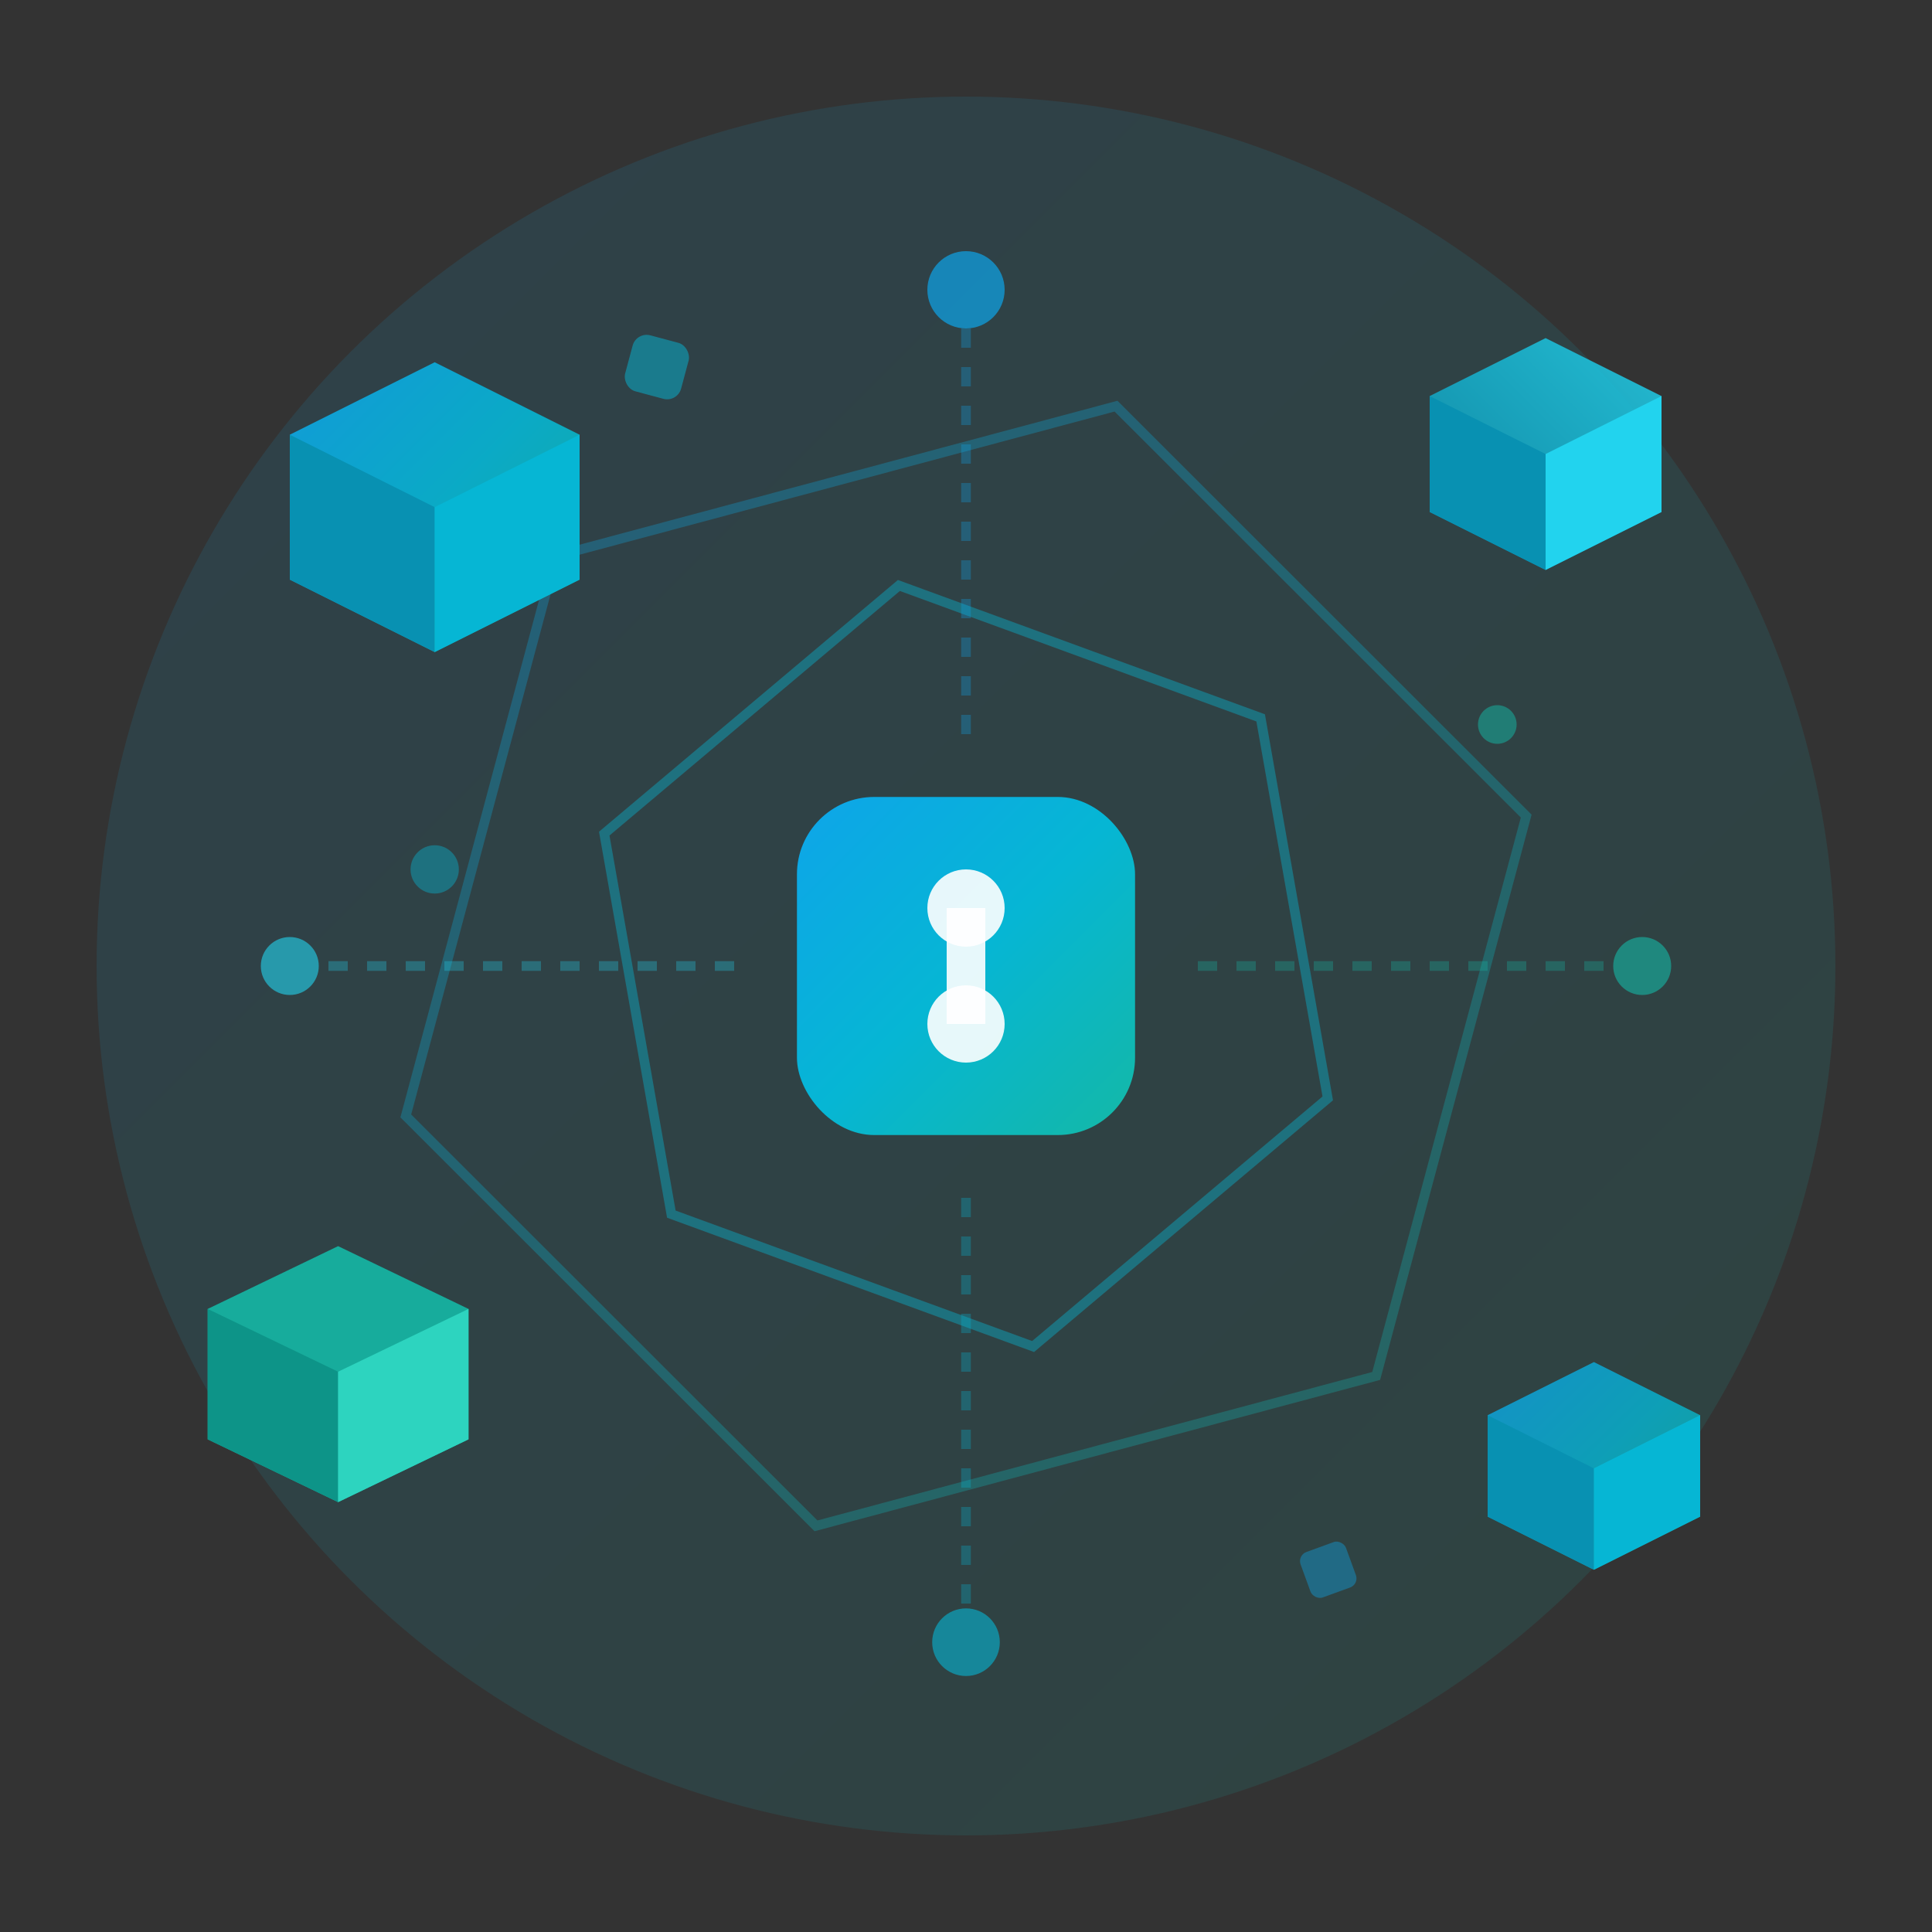 <?xml version="1.0" encoding="UTF-8"?> <svg xmlns="http://www.w3.org/2000/svg" viewBox="0 0 400 400"><rect x="0" y="0" width="400" height="400" fill="#333333" stroke="none"/><defs><linearGradient id="grad1" x1="0%" y1="0%" x2="100%" y2="100%"><stop offset="0%" style="stop-color:#0EA5E9"></stop><stop offset="50%" style="stop-color:#06B6D4"></stop><stop offset="100%" style="stop-color:#14B8A6"></stop></linearGradient><linearGradient id="grad2" x1="0%" y1="0%" x2="100%" y2="100%"><stop offset="0%" style="stop-color:#0EA5E9" stop-opacity="0.12"></stop><stop offset="100%" style="stop-color:#14B8A6" stop-opacity="0.12"></stop></linearGradient><linearGradient id="grad3" x1="100%" y1="0%" x2="0%" y2="100%"><stop offset="0%" style="stop-color:#22D3EE"></stop><stop offset="100%" style="stop-color:#0891B2"></stop></linearGradient></defs><!-- Background circle --><circle cx="200" cy="200" r="180" fill="url(#grad2)"></circle><!-- Large rotating hexagon outline --><g transform="translate(200, 200) rotate(15)"><polygon points="0,-120 104,-60 104,60 0,120 -104,60 -104,-60" fill="none" stroke="url(#grad1)" stroke-width="2" opacity="0.3"></polygon></g><!-- Inner hexagon --><g transform="translate(200, 200) rotate(-10)"><polygon points="0,-80 69,-40 69,40 0,80 -69,40 -69,-40" fill="none" stroke="#06B6D4" stroke-width="2" opacity="0.4"></polygon></g><!-- Floating cubes/blocks --><!-- Cube 1 - top left --><g transform="translate(90, 100)"><path d="M0 -25 L30 -10 L30 20 L0 35 L-30 20 L-30 -10 Z" fill="url(#grad1)" opacity="0.9"></path><path d="M-30 -10 L0 5 L0 35 L-30 20 Z" fill="#0891B2"></path><path d="M0 5 L30 -10 L30 20 L0 35 Z" fill="#06B6D4"></path></g><!-- Cube 2 - top right --><g transform="translate(320, 90)"><path d="M0 -20 L24 -8 L24 16 L0 28 L-24 16 L-24 -8 Z" fill="url(#grad3)" opacity="0.85"></path><path d="M-24 -8 L0 4 L0 28 L-24 16 Z" fill="#0891B2"></path><path d="M0 4 L24 -8 L24 16 L0 28 Z" fill="#22D3EE"></path></g><!-- Cube 3 - bottom left --><g transform="translate(70, 280)"><path d="M0 -22 L27 -9 L27 18 L0 31 L-27 18 L-27 -9 Z" fill="#14B8A6" opacity="0.9"></path><path d="M-27 -9 L0 4 L0 31 L-27 18 Z" fill="#0D9488"></path><path d="M0 4 L27 -9 L27 18 L0 31 Z" fill="#2DD4BF"></path></g><!-- Cube 4 - bottom right --><g transform="translate(330, 300)"><path d="M0 -18 L22 -7 L22 14 L0 25 L-22 14 L-22 -7 Z" fill="url(#grad1)" opacity="0.8"></path><path d="M-22 -7 L0 4 L0 25 L-22 14 Z" fill="#0891B2"></path><path d="M0 4 L22 -7 L22 14 L0 25 Z" fill="#06B6D4"></path></g><!-- Central element - stylized logo mark --><g transform="translate(200, 200)"><rect x="-35" y="-35" width="70" height="70" rx="16" fill="url(#grad1)"></rect><!-- Inner shape echoing the connected logo --><circle cx="0" cy="-12" r="8" fill="white" opacity="0.9"></circle><circle cx="0" cy="12" r="8" fill="white" opacity="0.9"></circle><rect x="-4" y="-12" width="8" height="24" fill="white" opacity="0.9"></rect></g><!-- Orbiting dots --><circle cx="200" cy="60" r="8" fill="#0EA5E9" opacity="0.7"></circle><circle cx="340" cy="200" r="6" fill="#14B8A6" opacity="0.6"></circle><circle cx="200" cy="340" r="7" fill="#06B6D4" opacity="0.6"></circle><circle cx="60" cy="200" r="6" fill="#22D3EE" opacity="0.6"></circle><!-- Connection lines --><line x1="200" y1="68" x2="200" y2="155" stroke="#0EA5E9" stroke-width="2" opacity="0.3" stroke-dasharray="4 4"></line><line x1="332" y1="200" x2="245" y2="200" stroke="#14B8A6" stroke-width="2" opacity="0.3" stroke-dasharray="4 4"></line><line x1="200" y1="332" x2="200" y2="245" stroke="#06B6D4" stroke-width="2" opacity="0.3" stroke-dasharray="4 4"></line><line x1="68" y1="200" x2="155" y2="200" stroke="#22D3EE" stroke-width="2" opacity="0.3" stroke-dasharray="4 4"></line><!-- Small floating elements --><rect x="130" y="70" width="12" height="12" rx="3" fill="#06B6D4" opacity="0.5" transform="rotate(15 136 76)"></rect><rect x="270" y="320" width="10" height="10" rx="2" fill="#0EA5E9" opacity="0.4" transform="rotate(-20 275 325)"></rect><circle cx="310" cy="150" r="4" fill="#14B8A6" opacity="0.5"></circle><circle cx="90" cy="180" r="5" fill="#06B6D4" opacity="0.4"></circle></svg> 